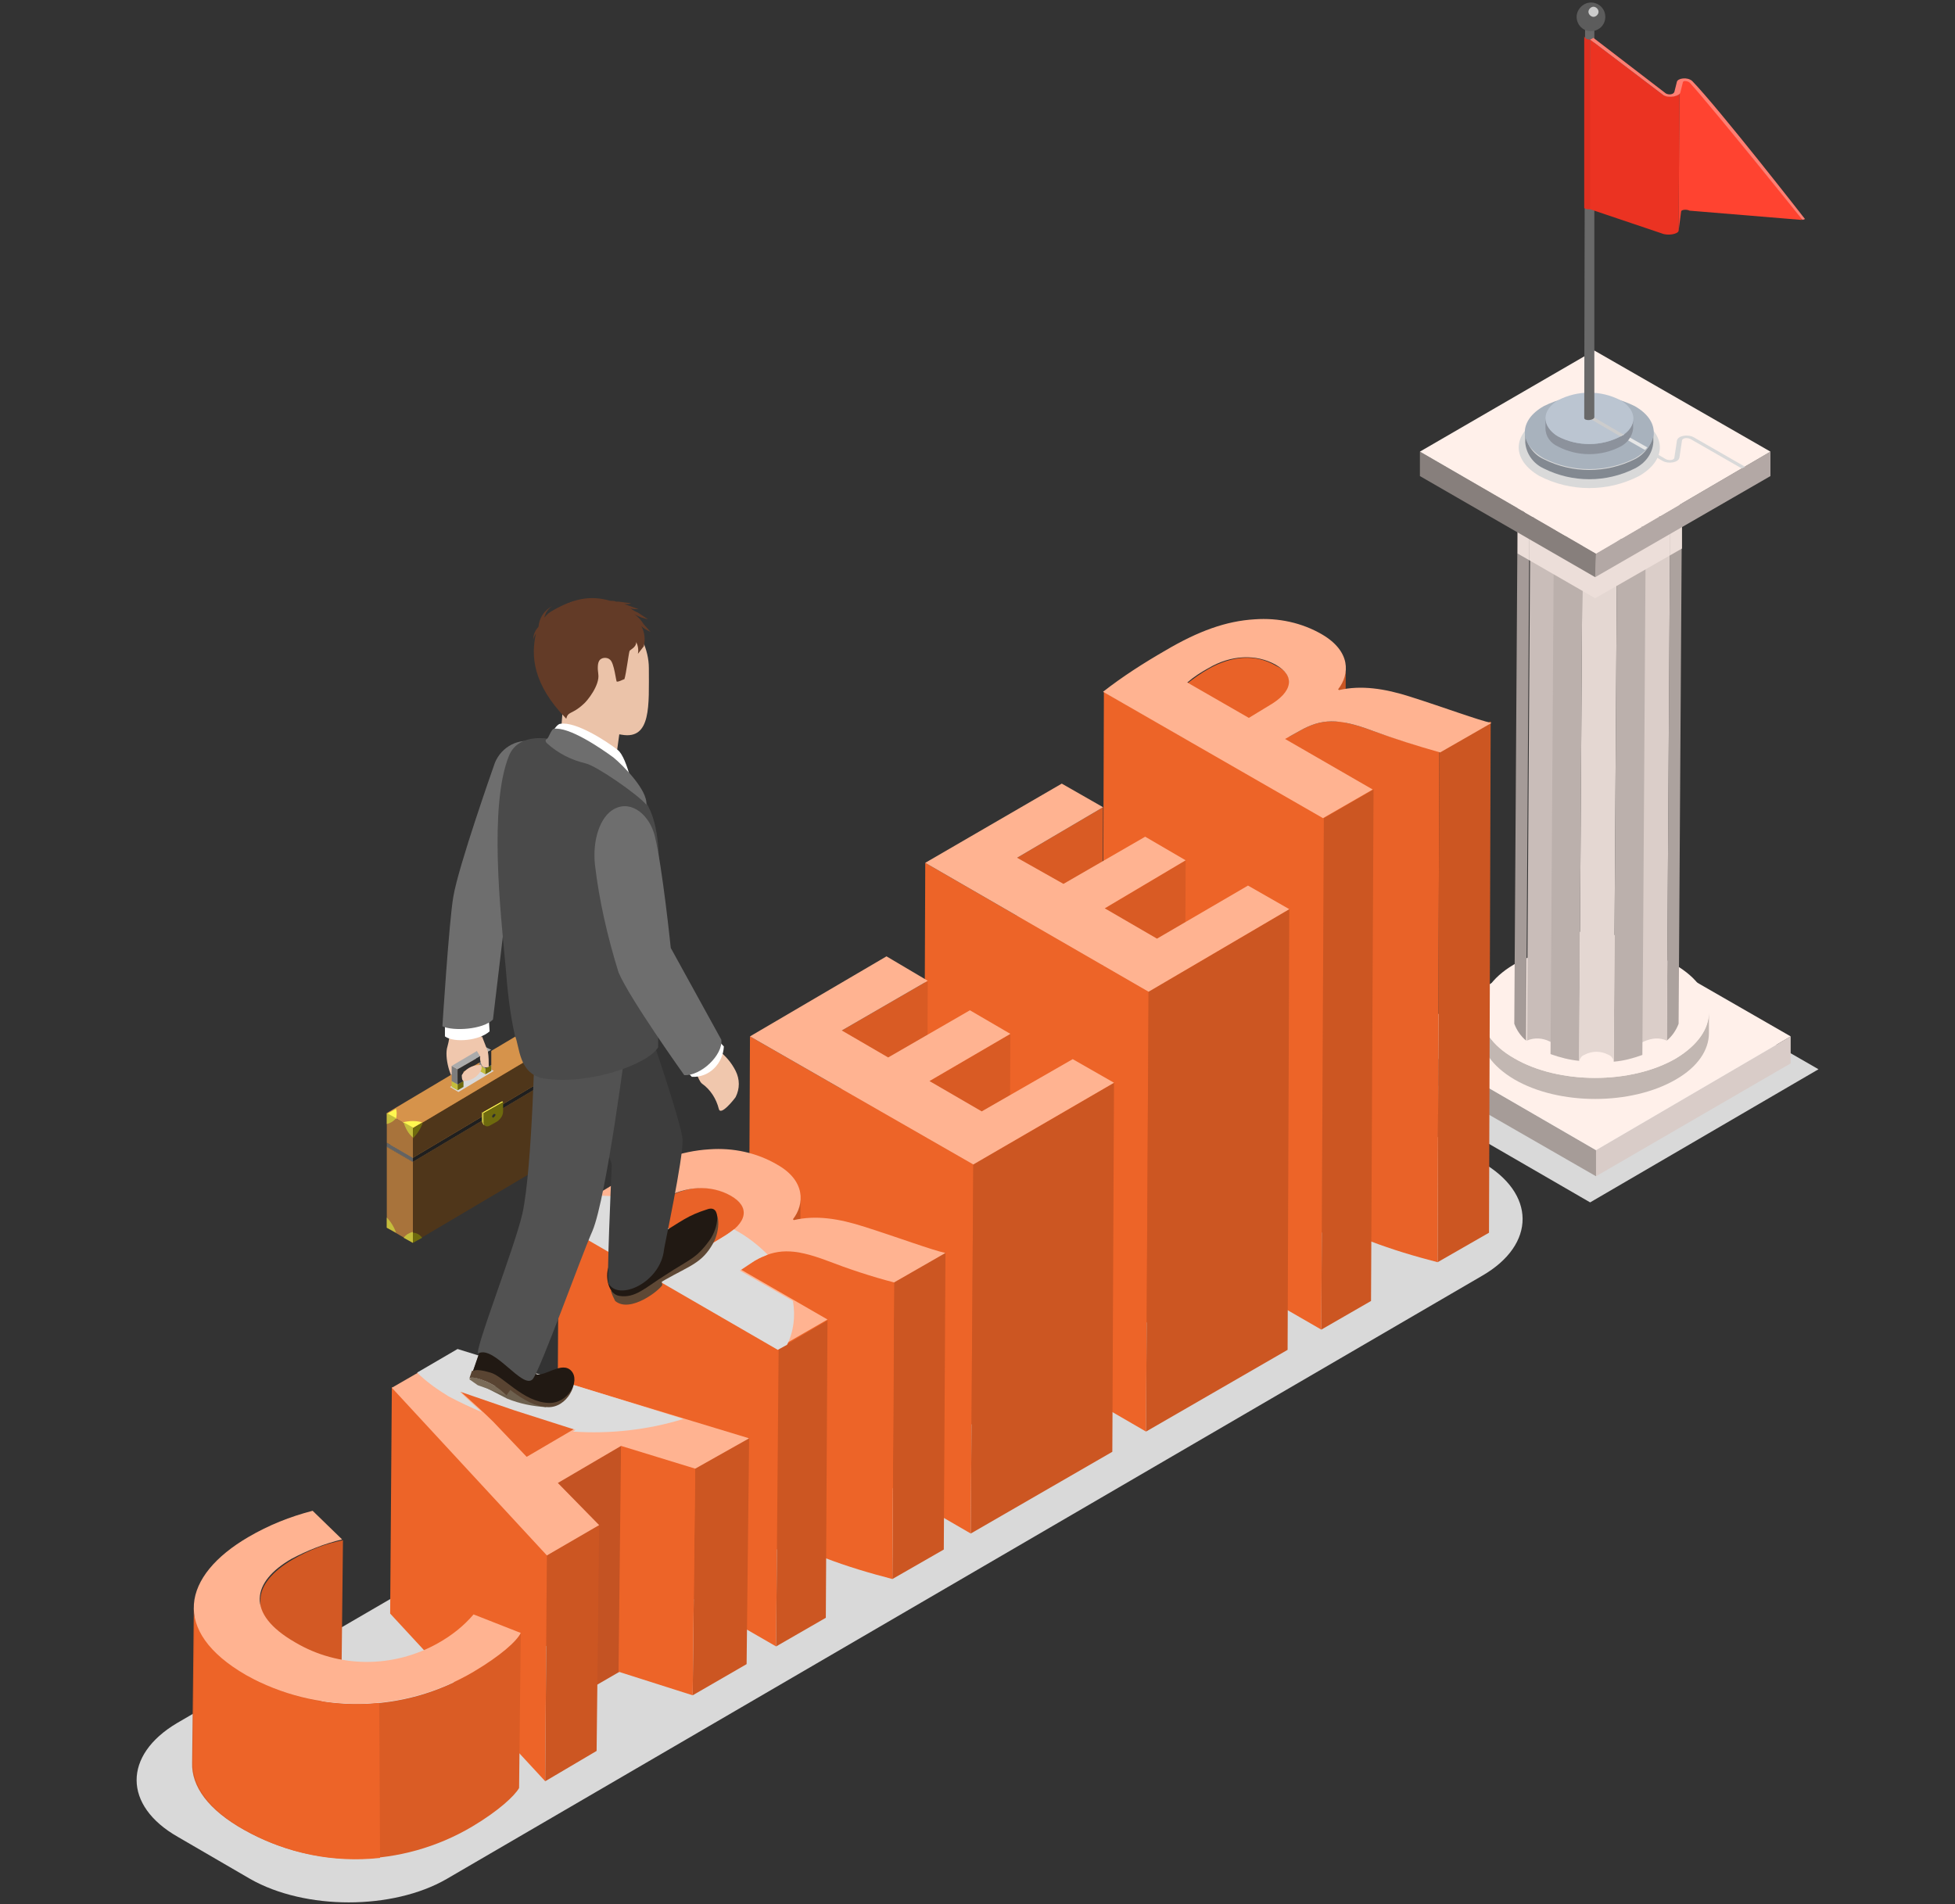<?xml version="1.0" encoding="utf-8"?>
<!-- Generator: Adobe Illustrator 22.1.0, SVG Export Plug-In . SVG Version: 6.00 Build 0)  -->
<svg version="1.1" id="レイヤー_1" xmlns="http://www.w3.org/2000/svg" xmlns:xlink="http://www.w3.org/1999/xlink" x="0px"
     y="0px" viewBox="0 0 232 226" style="enable-background:new 0 0 232 226;" xml:space="preserve">
<rect x="0" y="0" width="232" height="226" fill="#333333" stroke="none"/>
<style type="text/css">
	.st0{fill:#D9D9D9;}
	.st1{fill:#D9CCC8;}
	.st2{fill:#A69C98;}
	.st3{fill:#FFF0EA;}
	.st4{fill:#C2B7B2;}
	.st5{fill:#ACA29E;}
	.st6{fill:#A59B98;}
	.st7{fill:#DBCEC9;}
	.st8{fill:#C9BDB9;}
	.st9{fill:#BBB0AC;}
	.st10{fill:#E4D7D2;}
	.st11{fill:#F8E9E4;}
	.st12{fill:#ECDED9;}
	.st13{fill:#B3A8A5;}
	.st14{fill:#877F7C;}
	.st15{fill:#E96228;}
	.st16{fill:#C95522;}
	.st17{fill:#CC5622;}
	.st18{fill:#ED6428;}
	.st19{fill:#FFB391;}
	.st20{fill:#D95B24;}
	.st21{fill:#C45323;}
	.st22{fill:#D35924;}
	.st23{fill:#DA5C25;}
	.st24{fill:#838991;}
	.st25{fill:#A8B2BD;}
	.st26{fill:#E6E6E6;}
	.st27{fill:#8C929C;}
	.st28{fill:#BBC5D1;}
	.st29{fill:#CCCCCC;}
	.st30{fill:#696969;}
	.st31{fill:#5C5C5C;}
	.st32{fill:#EB3322;}
	.st33{fill:#FF4330;}
	.st34{fill:#FF7F73;}
	.st35{fill:#E03021;}
	.st36{fill:#DCDCDC;}
	.st37{fill:#F0C7AD;}
	.st38{fill:#B97F41;}
	.st39{fill:#D08F49;}
	.st40{fill:#A8733B;}
	.st41{fill:#636363;}
	.st42{fill:#976835;}
	.st43{fill:#1F1F1F;}
	.st44{fill:#4F361A;}
	.st45{fill:#D6934B;}
	.st46{fill:#C5C5C5;}
	.st47{fill:#9F9F9F;}
	.st48{fill:#C4BD3C;}
	.st49{fill:#6E6A0D;}
	.st50{fill:#7D7D7D;}
	.st51{fill:#ABABAB;}
	.st52{fill:#2E2E2E;}
	.st53{fill:#FFF750;}
	.st54{fill:#6D604E;}
	.st55{fill:#594432;}
	.st56{fill:#7A6B58;}
	.st57{fill:#211913;}
	.st58{fill:#FFFFFF;}
	.st59{fill:#6E6E6E;}
	.st60{fill:#EBC3A9;}
	.st61{fill:#633B27;}
	.st62{fill:#5E4835;}
	.st63{fill:#3D3D3D;}
	.st64{fill:#525252;}
	.st65{fill:#4A4A4A;}
</style>
    <title>アセット 21</title>
    <g>
	<g id="レイヤー_2_1_">
		<g id="header">
			<polygon class="st0" points="161.4,126.9 188.5,111.2 215.8,126.9 188.7,142.7 			"/>
            <g>
				<polygon class="st1" points="212.5,123 212.5,126.2 189.4,139.6 189.4,136.5 				"/>
                <polygon class="st2" points="189.4,136.5 189.4,139.6 166.1,126.2 166.1,123 				"/>
                <polygon class="st3" points="212.5,123 189.4,136.5 166.1,123 189.2,109.6 				"/>
			</g>
            <g>
				<path class="st4" d="M198.9,125.6c-5.3,3.1-13.9,3.1-19.2,0c-2.7-1.5-4-3.6-4-5.6v2.5c0,2,1.3,4,4,5.6c5.3,3.1,13.9,3.1,19.2,0
					c2.6-1.5,3.9-3.5,3.9-5.5v-2.4C202.8,122.1,201.5,124,198.9,125.6z"/>
                <path class="st3" d="M198.8,114.5c5.3,3.1,5.3,8,0.1,11.1c-5.3,3.1-13.9,3.1-19.2,0s-5.3-8-0.1-11.1
					C184.9,111.4,193.5,111.4,198.8,114.5z"/>
			</g>
            <g>
				<path class="st5"
                      d="M198.2,61.6l-0.4,61.9c0.6-0.5,1.1-1.2,1.4-2l0.4-61.9C199.3,60.4,198.8,61,198.2,61.6z"/>
                <path class="st6"
                      d="M180.1,59.6l-0.4,61.9c0.3,0.8,0.8,1.5,1.4,2l0.4-61.9C180.9,61.1,180.4,60.4,180.1,59.6z"/>
                <path class="st7" d="M195.5,61.7c-0.3,0.1-0.6,0.5-0.6,0.8l-0.4,61.9c0-0.4,0.3-0.7,0.6-0.8c0.9-0.4,1.8-0.5,2.7-0.1l0.4-61.9
					C197.3,61.2,196.3,61.2,195.5,61.7z"/>
                <path class="st8" d="M184.3,61.7c-0.8-0.4-1.8-0.5-2.7-0.1l-0.4,61.9c0.9-0.4,1.9-0.3,2.7,0.1c0.3,0.1,0.6,0.5,0.6,0.8l0.4-61.9
					C184.8,62.1,184.6,61.8,184.3,61.7z"/>
                <path class="st9"
                      d="M191.9,64.1l-0.4,61.9c1.2-0.1,2.3-0.4,3.4-0.8l0.4-61.9C194.2,63.7,193.1,63.9,191.9,64.1z"/>
                <path class="st9"
                      d="M184.4,63.2l-0.4,61.9c1.1,0.4,2.3,0.7,3.4,0.8l0.4-61.9C186.7,63.9,185.5,63.7,184.4,63.2z"/>
                <path class="st10" d="M191.3,63.3c-0.9-0.5-2-0.5-2.9,0c-0.3,0.1-0.5,0.4-0.6,0.7l-0.4,61.9c0.1-0.3,0.3-0.6,0.6-0.7
					c0.9-0.5,2-0.5,2.9,0c0.3,0.1,0.5,0.4,0.6,0.7l0.4-61.9C191.8,63.7,191.6,63.5,191.3,63.3z"/>
                <path class="st11" d="M198.1,55.2c0.6,0.5,1.1,1.2,1.4,2c-0.4,0-0.9,0.1-1.2,0.3c-0.5,0.2-0.7,0.7-0.6,1.1
					c0.1,0.3,0.3,0.5,0.6,0.6c0.4,0.2,0.8,0.3,1.2,0.3c-0.3,0.8-0.8,1.5-1.4,2c-0.9-0.4-1.9-0.3-2.7,0.1c-0.8,0.4-0.8,1.1-0.1,1.6
					c-1.1,0.4-2.3,0.7-3.4,0.8c-0.1-0.3-0.3-0.6-0.6-0.7c-0.9-0.5-2-0.5-2.9,0c-0.3,0.1-0.5,0.4-0.6,0.7c-1.2-0.1-2.3-0.4-3.4-0.8
					c0.7-0.5,0.6-1.2-0.1-1.6c-0.8-0.4-1.8-0.5-2.7-0.1c-0.6-0.5-1.1-1.2-1.4-2c0.4,0,0.9-0.1,1.2-0.3c0.5-0.2,0.7-0.7,0.6-1.1
					c-0.1-0.3-0.3-0.5-0.6-0.6c-0.4-0.2-0.8-0.3-1.2-0.3c0.3-0.8,0.8-1.5,1.4-2c0.9,0.4,1.9,0.3,2.7-0.1c0.8-0.4,0.8-1.1,0.1-1.6
					c1.1-0.4,2.3-0.7,3.4-0.8c0.1,0.3,0.3,0.6,0.6,0.7c0.9,0.5,2,0.5,2.9,0c0.3-0.1,0.5-0.4,0.6-0.7c1.2,0.1,2.3,0.4,3.4,0.8
					c-0.6,0.5-0.6,1.2,0.1,1.6C196.3,55.6,197.3,55.6,198.1,55.2z"/>
			</g>
            <g>
				<polygon class="st12"
                         points="198.2,63.1 189.4,68.2 181.5,63.7 181.5,66.5 189.3,71 198.2,65.9 				"/>
                <polygon class="st12" points="181.5,66.5 181.5,63.7 180.1,62.8 180.1,65.7 				"/>
                <polygon class="st12" points="198.2,65.9 199.6,65.1 199.6,62.2 198.2,63.1 				"/>
			</g>
            <g>
				<polygon class="st13" points="210.1,53.6 210.1,56.5 189.3,68.5 189.4,65.7 				"/>
                <polygon class="st14" points="189.4,65.7 189.3,68.5 168.5,56.5 168.5,53.6 				"/>
                <polygon class="st3" points="210.1,53.6 189.4,65.7 168.5,53.6 189.2,41.6 				"/>
			</g>
            <g>
				<path class="st0" d="M175.8,137.9c6.5,3.7,6.5,9.8,0.1,13.5L53,223c-6.4,3.7-16.8,3.7-23.3,0l-8.6-5c-6.5-3.7-6.5-9.7-0.1-13.5
					l122.9-71.5c6.4-3.7,16.8-3.7,23.3,0L175.8,137.9z"/>
			</g>
            <path class="st15" d="M153,81l-0.2,60.7c0-0.8-0.5-1.4-1.5-2c-2.4-1.4-5.3-1.1-8.1,0.4c-0.9,0.5-1.7,1-2.5,1.7l0.2-60.7
				c0.8-0.6,1.6-1.2,2.5-1.7c2.8-1.6,5.6-1.8,8-0.4C152.5,79.5,153,80.2,153,81z"/>
            <path class="st16"
                  d="M159.7,79.2l-0.2,60.7c0,0.9-0.4,1.8-0.9,2.5l0.2-60.7C159.3,81,159.7,80.1,159.7,79.2z"/>
            <polygon class="st17" points="176.9,85.6 176.7,146.3 170.6,149.8 170.8,89.1 			"/>
            <path class="st15" d="M162.8,86.7c-4-1.5-6-1.4-8.5,0l-1.8,1l-0.2,60.7l1.8-1.1c2.5-1.4,4.5-1.5,8.5,0c2.6,1,5.3,1.8,8,2.5
				l0.2-60.7C168.1,88.5,165.4,87.6,162.8,86.7z"/>
            <polygon class="st18" points="157.1,97.1 156.8,157.8 130.8,142.8 131,82.1 			"/>
            <polygon class="st17" points="163,93.7 162.7,154.4 156.8,157.8 157.1,97.1 			"/>
            <path class="st19" d="M162.8,86.7c-4-1.5-6-1.4-8.5,0l-1.8,1l10.4,6l-5.9,3.4l-26.1-15c2.3-1.8,4.8-3.4,7.4-4.9
				c3.9-2.3,7.2-3.5,10.6-3.7c2.8-0.2,5.6,0.4,8,1.8c3.4,2,3.3,4.7,1.9,6.5l0.1,0.1c2.6-0.6,5.4-0.2,8.5,0.8
				c3.8,1.2,8.1,2.8,9.6,3.1l-6.1,3.5C168.1,88.5,165.5,87.7,162.8,86.7z M148.2,85.2l2.3-1.4c3-1.7,3.2-3.6,0.9-4.9
				c-2.3-1.3-5.3-1.2-8,0.4c-0.9,0.5-1.7,1-2.5,1.7L148.2,85.2z"/>
            <g>
				<polygon class="st20" points="130.9,95.8 130.7,148.1 120.5,154 120.7,101.8 				"/>
                <polygon class="st20" points="140.7,102.1 140.5,154.4 130.8,160 131.1,107.8 				"/>
                <polygon class="st18" points="136.3,117.7 136,169.9 109.6,154.6 109.8,102.4 				"/>
                <polygon class="st17" points="153,107.9 152.8,160.2 136,169.9 136.3,117.7 				"/>
                <polygon class="st19" points="153,107.9 136.3,117.7 109.8,102.4 126,93 130.9,95.8 120.7,101.8 126.2,104.9 135.9,99.3 
					140.7,102.1 131.1,107.8 137.3,111.4 148.1,105.1 				"/>
			</g>
            <g>
				<polygon class="st20" points="110.1,116.4 109.9,160.1 99.7,166.1 99.9,122.3 				"/>
                <polygon class="st20" points="119.9,122.7 119.7,166.5 110,172.1 110.3,128.3 				"/>
                <polygon class="st18" points="115.5,138.2 115.2,182 88.8,166.7 89,123 				"/>
                <polygon class="st17" points="132.2,128.5 132,172.3 115.2,182 115.5,138.2 				"/>
                <polygon class="st19" points="132.2,128.5 115.5,138.2 89,123 105.2,113.5 110.1,116.4 99.9,122.3 105.4,125.5 115.1,119.9 
					119.9,122.7 110.3,128.3 116.5,131.9 127.3,125.7 				"/>
			</g>
            <path class="st15" d="M88.3,143.9l-0.2,35.3c0-0.8-0.5-1.4-1.5-2c-2.4-1.4-5.3-1.2-8,0.4c-0.9,0.5-1.7,1-2.5,1.7l0.2-35.3
				c0.8-0.6,1.6-1.2,2.5-1.7c2.8-1.6,5.6-1.8,8-0.4C87.8,142.5,88.3,143.2,88.3,143.9z"/>
            <path class="st16" d="M95,142.1l-0.2,35.3c0,0.9-0.4,1.8-0.9,2.5l0.2-35.3C94.6,143.9,94.9,143.1,95,142.1z"/>
            <polygon class="st17" points="112.2,148.6 112,183.9 105.9,187.4 106.1,152.1 			"/>
            <path class="st18" d="M98.1,149.6c-4-1.5-6-1.4-8.5,0l-1.8,1l-0.2,35.3l1.8-1c2.4-1.4,4.5-1.5,8.5,0c2.6,1,5.3,1.8,8,2.5
				l0.2-35.3C103.4,151.5,100.7,150.6,98.1,149.6z"/>
            <polygon class="st18" points="92.4,160.1 92.1,195.4 66.1,180.4 66.3,145 			"/>
            <polygon class="st17" points="98.2,156.7 98,192 92.1,195.4 92.4,160.1 			"/>
            <path class="st19" d="M98.1,149.6c-4-1.5-6-1.4-8.5,0l-1.8,1l10.4,6l-5.9,3.4l-26.1-15c2.3-1.8,4.8-3.4,7.4-4.9
				c3.9-2.3,7.2-3.5,10.6-3.7c2.8-0.2,5.6,0.4,8,1.8c3.4,1.9,3.3,4.7,1.9,6.5l0.1,0.1c2.6-0.6,5.3-0.2,8.4,0.8
				c3.8,1.2,8.1,2.8,9.6,3.1l-6.1,3.5C103.4,151.5,100.7,150.6,98.1,149.6z M83.5,148.2l2.3-1.4c3-1.7,3.2-3.6,0.9-4.9
				s-5.3-1.2-8,0.4c-0.9,0.5-1.7,1-2.5,1.7L83.5,148.2L83.5,148.2z"/>
            <path class="st15"
                  d="M61.1,167.2c-2-0.6-4.5-1.5-6.4-2.2l-0.2,26.9c2,0.7,4.4,1.5,6.4,2.2l7.2,2.3l0.2-26.9L61.1,167.2z"/>
            <polygon class="st17" points="88.9,170.6 88.6,197.5 82.2,201.2 82.5,174.3 			"/>
            <polygon class="st21" points="66.1,175.9 66.1,202.7 73.7,198.3 73.7,171.6 			"/>
            <polygon class="st18" points="82.5,174.3 82.2,201.2 73.4,198.4 73.7,171.6 			"/>
            <polygon class="st18" points="64.9,184.5 64.7,211.4 46.3,191.5 46.5,164.6 			"/>
            <polygon class="st17" points="71.1,180.9 70.8,207.8 64.7,211.4 64.9,184.5 			"/>
            <path class="st19" d="M82.5,174.3l-8.8-2.7l-7.5,4.4l4.9,5l-6.2,3.6l-18.4-19.9l7.8-4.5l34.6,10.5L82.5,174.3z M62.5,172.9
				l5.8-3.4l-7.2-2.2c-2-0.6-4.5-1.5-6.4-2.2h-0.1c1.2,1.1,2.8,2.5,3.9,3.6L62.5,172.9L62.5,172.9z"/>
            <path class="st22" d="M30.7,208.3l0.2-18.4c0-1.7,1.4-3.4,3.8-4.8c1.9-1.1,3.9-1.9,6-2.3l-0.2,18.4c-2.1,0.5-4.1,1.3-6,2.3
				C32.1,204.9,30.7,206.6,30.7,208.3z"/>
            <path class="st23" d="M22.8,209.2l0.2-18.4c0,2.8,1.9,5.6,6.2,8c8.4,4.7,18.7,4.6,27-0.4c3.2-1.9,5.1-3.6,5.6-4.6l-0.2,18.4
				c-0.5,0.9-2.4,2.7-5.6,4.6c-8.3,4.9-18.6,5.1-27,0.4C24.7,214.8,22.7,212,22.8,209.2z"/>
            <path class="st18" d="M45,202.1c-5.5,0.6-11-0.6-15.7-3.3c-4.3-2.5-6.2-5.3-6.2-8l-0.2,18.4c0,2.8,1.9,5.6,6.2,8
				c4.9,2.8,10.5,3.9,16,3.3L45,202.1z"/>
            <path class="st19" d="M37.1,179.3l3.5,3.4c-2.1,0.5-4.1,1.3-6,2.3c-4.7,2.7-5.5,6.5,0.4,9.9c5.2,3.1,11.7,3.1,17,0.1
				c1.6-0.9,3-2,4.2-3.4l5.6,2.2c-0.5,1-2.4,2.7-5.6,4.6c-8.3,4.9-18.6,5.1-27,0.4c-9-5.2-7.6-11.8,0.3-16.4
				C31.9,181,34.4,180,37.1,179.3z"/>
            <g>
				<path class="st0" d="M194.5,49.7c3.3,1.9,3.3,4.9,0,6.8c-3.7,1.9-8.1,1.9-11.8,0c-3.3-1.9-3.3-4.9,0-6.8
					C186.4,47.8,190.8,47.8,194.5,49.7z"/>
                <path class="st0" d="M201,51.9c-0.7-0.4-1.9-0.2-2,0.4l-0.3,2c0,0.3-0.6,0.4-1,0.2l-8.6-5l-0.4,0.2l8.6,5c0.7,0.4,1.9,0.2,2-0.4
					l0.3-2c0-0.3,0.6-0.4,1-0.2l6.1,3.5l0.4-0.2L201,51.9z"/>
			</g>
            <path class="st24" d="M196.2,51.3v1.2c-0.1,1.4-1,2.5-2.2,3.1c-3.4,1.7-7.4,1.7-10.8,0c-1.3-0.6-2.1-1.8-2.2-3.1v-1.2
				c0.1,1.4,0.9,2.6,2.2,3.2c3.4,1.7,7.4,1.7,10.8,0C195.2,53.9,196.1,52.7,196.2,51.3z"/>
            <path class="st25"
                  d="M194,48.2c3,1.7,3,4.5,0,6.2c-3.4,1.7-7.4,1.7-10.8,0c-3-1.7-3-4.5,0-6.2C186.6,46.5,190.6,46.5,194,48.2z"
            />
            <path class="st26" d="M189.1,49.5l-0.4,0.2l6.5,3.7c0.1-0.1,0.2-0.2,0.3-0.3L189.1,49.5z"/>
            <path class="st27" d="M193.8,49.7v1.2c-0.1,0.9-0.7,1.7-1.5,2.1c-2.3,1.2-5.1,1.2-7.4,0c-0.9-0.4-1.5-1.2-1.5-2.2v-1.2
				c0.1,0.9,0.7,1.8,1.5,2.2c2.3,1.2,5.1,1.2,7.4,0C193.2,51.4,193.8,50.6,193.8,49.7z"/>
            <path class="st28" d="M192.3,47.5c2,1.2,2.1,3.1,0,4.3c-2.3,1.2-5.1,1.2-7.4,0c-2-1.2-2-3.1,0-4.3
				C187.2,46.3,190,46.3,192.3,47.5z"/>
            <path class="st29" d="M189.1,49.5l-0.4,0.2l3.6,2.1l0,0c0.1-0.1,0.2-0.1,0.4-0.2L189.1,49.5z"/>
            <path class="st30" d="M188,49.6c0,0.4,1.2,0.3,1.2-0.1V3.2h-1.1L188,49.6z"/>
            <path class="st31" d="M190.5,2c0,1-0.8,1.7-1.7,1.7c-1,0-1.7-0.8-1.7-1.7s0.8-1.7,1.7-1.7c0,0,0,0,0,0C189.7,0.3,190.5,1,190.5,2
				z"/>
            <path class="st29" d="M189.7,1.4c0,0.3-0.3,0.6-0.6,0.6l0,0c-0.3,0-0.6-0.3-0.6-0.6c0-0.3,0.3-0.6,0.6-0.6
				C189.4,0.8,189.7,1.1,189.7,1.4C189.7,1.4,189.7,1.4,189.7,1.4z"/>
            <g>
				<path class="st32" d="M197.4,11.3l-8.7-6.6l-0.1,20.1l8.6,2.9c0.7,0.3,1.9,0.1,2-0.3l0.1-16.4C199.3,11.4,198.1,11.6,197.4,11.3
					z"/>
                <path class="st33" d="M213.8,26.1v-0.2L200.6,9.6c-0.3-0.1-0.9-0.1-1,0.2l-0.3,1.2l-0.1,16.4l0.3-2.3c0-0.2,0.6-0.3,1-0.1l0,0
					L213.8,26.1z"/>
                <path class="st34" d="M214.2,26l-0.3,0.1c0,0-10.5-13.1-13.3-16.2c-0.2-0.3-0.9-0.4-0.9-0.1l-0.3,1.2c-0.1,0.4-1.3,0.7-2,0.3
					l-8.7-6.6l0.4-0.2l8.6,6.6c0.4,0.2,0.9,0.1,1-0.2l0.3-1.2c0.1-0.4,1.2-0.6,1.8-0.1C204,12.9,214.2,26,214.2,26z"/>
			</g>
            <path class="st35" d="M188,4.3c0.1,0.3,0.4,0.4,0.7,0.4l0,20.1c-0.2,0.1-0.5,0-0.7-0.1L188,4.3z"/>
            <g>
				<path class="st36" d="M89.6,149.6c0.5-0.3,1-0.5,1.5-0.7c-1.2-1.2-2.5-2.2-4-3l0,0c-0.4,0.3-0.8,0.6-1.3,0.9l-2.3,1.4l-7.3-4.2
					c0.6-0.5,1.2-0.9,1.9-1.3c-2.4-0.5-4.9-0.8-7.4-0.8c-1.6,1-3.1,2-4.5,3.2l26.1,15.1l1.1-0.6c0.8-1.6,1-3.4,0.7-5.2l-6.3-3.6
					L89.6,149.6z"/>
                <path class="st36" d="M54.3,160.1l-4.8,2.8c1.1,1.1,2.4,2,3.7,2.8c1.3,0.7,2.6,1.3,4,1.9c-0.9-0.8-1.9-1.7-2.6-2.4h0.1
					c2,0.7,4.4,1.5,6.4,2.2l7.2,2.3l-0.3,0.2c4.4,0.3,8.9-0.2,13.1-1.5L54.3,160.1z"/>
			</g>
            <path class="st37" d="M54.3,128.7c0.6,0.4,1.6,0,2.2-0.6s-0.4-2.3,0.2-3.6c0.3-0.8,0.5-1.6,0.6-2.5h-3.9c0,0.7-0.1,1.5-0.3,2.2
				C52.7,125.4,53.4,128.1,54.3,128.7z"/>
            <g>
				<polygon class="st38" points="65.8,127.4 62.8,125.6 62.8,126.1 65.8,127.9 				"/>
                <polygon class="st39" points="65.8,127.9 62.8,126.1 45.9,136.1 49,137.9 				"/>
                <polygon class="st40" points="49,137.9 45.9,136.1 45.9,145.7 49,147.5 				"/>
                <polygon class="st41" points="49,137.4 45.9,135.6 45.9,136.1 49,137.9 				"/>
                <polygon class="st42" points="65.8,127.4 62.8,125.6 45.9,135.6 49,137.4 				"/>
                <polygon class="st43" points="49,137.4 49,137.9 65.8,127.9 65.8,127.4 				"/>
                <polygon class="st40" points="49,133.9 45.9,132.1 45.9,135.6 49,137.4 				"/>
                <polygon class="st44" points="49,133.9 49,137.4 65.8,127.4 65.8,127.9 49,137.9 49,147.5 65.9,137.5 65.8,127.9 65.8,127.4 
					65.8,123.9 				"/>
                <polygon class="st45" points="65.8,123.9 62.7,122.1 45.9,132.1 49,133.9 				"/>
			</g>
            <g>
				<polygon class="st0" points="57.6,126.6 53.4,129 54.4,129.6 58.6,127.1 				"/>
			</g>
            <g>
				<polygon class="st46" points="58.3,126.4 57.5,126 57.6,126.7 58.3,127.1 				"/>
                <polygon class="st36" points="58.3,127.1 57.6,126.7 56.9,127.1 57.6,127.5 				"/>
                <polygon class="st47" points="58.3,126.4 57.5,126 56.9,126.4 57.6,126.8 				"/>
                <polygon class="st48" points="57.6,126.8 56.9,126.4 56.9,127.1 57.6,127.5 				"/>
                <polygon class="st49" points="57.6,126.8 57.6,127.5 58.3,127.1 58.3,126.4 				"/>
                <polygon class="st50" points="57.6,125.7 56.9,125.3 56.9,126.4 57.6,126.8 				"/>
                <polygon class="st46" points="55,128.3 54.2,127.9 54.3,128.6 55,129 				"/>
                <polygon class="st36" points="55,129 54.3,128.6 53.6,129 54.3,129.4 				"/>
                <polygon class="st47" points="55,128.3 54.2,127.9 53.6,128.3 54.3,128.7 				"/>
                <polygon class="st49" points="54.3,128.7 54.3,129.4 55,129 55,128.3 				"/>
                <polygon class="st48" points="54.3,128.7 53.6,128.3 53.6,129 54.3,129.4 				"/>
                <polygon class="st50" points="54.3,126.9 53.6,126.5 53.6,128.3 54.3,128.7 				"/>
                <polygon class="st51" points="58.3,124.6 57.5,124.2 53.6,126.5 54.3,126.9 				"/>
                <polygon class="st52" points="54.3,126.9 54.3,128.7 55,128.3 55,129 54.3,129.4 55,129 55,127.2 57.6,125.7 57.6,126.8 
					58.3,126.4 58.3,127.1 57.6,127.5 58.3,127.1 58.3,124.6 				"/>
			</g>
            <g>
				<g>
					<path class="st48"
                          d="M57.4,132.1v1.1c0,0.2,0.1,0.4,0.2,0.4l-0.2-0.1c-0.1-0.1-0.2-0.3-0.2-0.4v-1.1L57.4,132.1z"/>
                    <g>
						<path class="st48"
                              d="M57.4,132.1l-0.2-0.1c0,0,0,0.8,0,1.1l0,0l0.2,0.1l0,0L57.4,132.1L57.4,132.1z"/>
					</g>
				</g>
                <polygon class="st53" points="59.7,130.8 59.6,130.7 57.3,132 57.4,132.1 				"/>
                <path class="st49"
                      d="M57.4,132.1v1.1c0,0.4,0.3,0.6,0.7,0.4l0.9-0.5c0.4-0.3,0.7-0.7,0.7-1.2v-1.1L57.4,132.1z"/>
			</g>
            <path class="st52" d="M58.6,132.2c-0.1,0.1-0.2,0.2-0.2,0.3c0,0.1,0.1,0.2,0.2,0.1c0.1-0.1,0.2-0.2,0.2-0.3
				C58.8,132.2,58.7,132.2,58.6,132.2z"/>
            <path class="st53" d="M50.1,133.2l-1.2,0.7l-1.1-0.7C48.6,133,49.4,133,50.1,133.2z"/>
            <path class="st48" d="M47.9,133.2l1.1,0.6v1.2C48.5,134.6,48.1,133.9,47.9,133.2z"/>
            <path class="st48" d="M47,146.3l-1.1-0.6v-1.2C46.4,145,46.8,145.7,47,146.3z"/>
            <path class="st49" d="M49,135.1v-1.2l1.2-0.7C49.9,134,49.5,134.6,49,135.1z"/>
            <path class="st49" d="M65.9,136.2v1.2l-1.2,0.7C64.9,137.4,65.3,136.7,65.9,136.2z"/>
            <path class="st53" d="M47,132.8l-1.1-0.6l1.1-0.6C47.1,131.9,47.1,132.3,47,132.8z"/>
            <path class="st48" d="M45.9,133.4v-1.3l1.1,0.6C46.7,133.1,46.3,133.3,45.9,133.4z"/>
            <path class="st48" d="M49,146.2v1.3l-1.1-0.6C48.2,146.5,48.6,146.3,49,146.2z"/>
            <path class="st53" d="M61.6,122.8l1.1-0.6l1.1,0.6C63.1,123,62.3,123,61.6,122.8z"/>
            <path class="st53" d="M64.8,123.3l1.1,0.6l-1.1,0.7C64.6,124.2,64.6,123.7,64.8,123.3z"/>
            <path class="st49" d="M64.7,124.6l1.1-0.7v1.3C65.4,125.2,65,124.9,64.7,124.6z"/>
            <path class="st49" d="M50.1,146.9l-1.1,0.6v-1.2C49.4,146.3,49.8,146.5,50.1,146.9z"/>
            <path class="st37" d="M57.3,126.6c0.2,0.1,0.6,0.1,0.7,0c0-0.6,0-1.2-0.1-1.8l-0.7-1.8l-1,1.1l0.8,1.3
				C56.9,125.4,57,126.3,57.3,126.6z"/>
            <path class="st37" d="M57.1,127c-0.4,0.8-1.2,1.3-2.1,1.3c-0.2-0.1-0.2-0.5-0.2-0.7c0.4-0.7,1.2-1.2,2.1-1.2
				C57.2,126.2,57.2,126.8,57.1,127z"/>
            <path class="st54" d="M60.2,166c1.5,0.6,3,0.9,4.6,1c0.4-1.1-4.3-2.2-4.3-2.2l-3.8-0.6L60.2,166z"/>
            <path class="st55" d="M56,163.1c0,0,0.7,0.1,2.1,0.3c1.2,0.1,3.9,3.5,6.9,3.6c2.3,0.1,3.8-2.9,2.8-4.1s-3.1,0.7-4.1,0.4
				c-0.3-0.9,0.2-2.1-0.4-3.4c-1.9-0.6-3.8-0.8-5.8-0.9L56,163.1z"/>
            <path class="st56" d="M57.8,164c0.9,0.4,1.6,0.9,2.3,1.6l-3.4-1.2l-1-0.7C55.9,163.2,57.1,163.7,57.8,164z"/>
            <path class="st57" d="M56.1,162.8c0,0,0.1-0.5,2.1,0.1c1.5,0.4,3.9,3.5,6.9,3.6c2.3,0.1,3.8-2.6,2.7-3.8s-3.1,0.7-4.2,0.4
				c-0.3-0.9,0.2-2.1-0.4-3.4c-1.9-0.5-3.8-0.8-5.8-0.7L56.1,162.8z"/>
            <path class="st55" d="M55.7,163.6c0.3-0.3,1.4,0.1,2.1,0.4c0.9,0.4,1.6,0.9,2.3,1.6l0.5-0.7c-0.7-0.8-1.5-1.4-2.5-1.9
				c-0.7-0.3-1.4-0.4-2.1-0.3L55.7,163.6z"/>
            <path class="st58" d="M58.1,122.4c-1.2,1.1-4.2,1.4-5.3,0.6v-1.9l5.2-0.3L58.1,122.4z"/>
            <path class="st59" d="M58.5,121c-1.2,1.2-4.7,1.4-6,0.8c0,0,0.8-12.6,1.3-15.4c0.6-3.6,4.8-15.5,4.8-15.5c0.6-2,2.6-3.3,4.7-2.9
				c2.3,0.6,3.7,4.7,2.7,6.9l-6,13.5L58.5,121z"/>
            <path class="st60" d="M66.5,87.8c0.7-0.6,5.2,1.8,6.6,2.2l0.7-5.1l-7-1L66.5,87.8z"/>
            <path class="st60"
                  d="M65,80.2c0.8,4.3,5.6,6.6,8.8,7c3.5,0.6,3.2-3.5,3.2-7.9s-4.3-9.1-8.9-7.9C65,72.2,64.2,75.9,65,80.2z"/>
            <path class="st61" d="M63.6,75.2c-0.2,0.3-0.4,0.7-0.3,1.1c-0.1-0.7,0.1-1.4,0.6-1.9c0.1-1.1,0.7-2,1.7-2.5
				c-0.5,0.3-0.9,0.8-1,1.4c0.3-0.4,0.7-0.7,1.1-0.9c2.3-1.3,4.3-1.8,6.7-1.1c0.2,0,0.5,0,0.7,0.1h0.3l1.5,0.2
				c-0.2,0.1-0.5,0.1-0.8,0.1l0.3,0.1l1.4,0.5c-0.3,0-0.7,0-1-0.1c0.3,0.2,0.6,0.4,0.9,0.5l1.2,0.8c-0.5-0.1-1.1-0.3-1.6-0.6
				c0.4,0.3,0.8,0.7,1.1,1.2l0.8,0.9c-0.4-0.2-0.8-0.4-1.1-0.7c0.4,0.7,0.5,1.6,0.3,2.4l-0.7,0.9c0.1-0.5,0-1-0.2-1.4
				c0,0.7-0.8,0.9-0.8,1.1c-0.1,0.3-0.4,2.7-0.6,3.3c-0.3,0.1-0.6,0.3-0.9,0.3c-0.1,0-0.3-2.2-0.8-2.6c-0.3-0.3-0.9-0.3-1.2,0
				c-0.3,0.3-0.3,1-0.2,1.7c0.2,1.3-1.3,3.2-1.8,3.6c-1.3,1.2-1.8,0.8-2,1.7C63.2,81.2,63,77.8,63.6,75.2z"/>
            <path class="st58" d="M66.5,85.9c1.8-0.3,5.4,2,6.8,3.1c1.2,0.9,2.1,5.9,2.1,5.9s-0.7-1.5-1.2-1.7c-0.8-0.3-1-1.3-1.7-2.3
				c-1.3-1.7-7.7-2.7-7.7-2.7S65.9,85.9,66.5,85.9z"/>
            <path class="st62" d="M78.6,152.5c-0.3,0.6-3.8,3.4-5.6,1.9c-0.2-0.4-0.4-0.8-0.5-1.2l5.9-1.7L78.6,152.5z"/>
            <path class="st62" d="M73.2,153.9c1.6,1,3.1-0.5,5.7-2c3-1.7,4.4-2,5.7-4.3c0.9-1.5,0.9-4.2-0.3-3.8c-2.5,0.9-2.8,1.9-6.3,4.2
				c-2.3,1.5-4.2,1.2-5.2,2.3c-0.9,1-0.8,2.5,0.3,3.4C73.1,153.8,73.2,153.8,73.2,153.9z"/>
            <path class="st57" d="M73.5,153.8c1.9,0.3,3.1-1,5.5-2.5c2.9-1.9,3.6-1.9,5.2-4.1c1.1-1.5,1.4-4.2-0.2-3.7
				c-2.5,0.8-2.9,1.3-6.5,3.5c-2.3,1.5-4.6,2-5.3,3.4C71.8,151.6,72.2,153.6,73.5,153.8z"/>
            <path class="st63" d="M78.8,148.3c-0.4,3.9-5.4,6.2-6.6,4c-0.2-0.4,0.3-11.8,0.4-14c0.1-1-5.8-10.9-8.8-13l12.9-4.1
				c0,0,4.3,12.4,4.3,14.1C81.1,137.4,78.8,148.1,78.8,148.3z"/>
            <path class="st64" d="M63.2,163.7c-1.2,1.2-4.5-4-6.4-3.1c-0.8,0.4,4.3-12.6,5.2-16.6c1.2-5.5,1.5-21.8,1.5-21.8l10.9,0.9
				c0,0-2.4,19-4.1,23C69,149,64.1,162.7,63.2,163.7z"/>
            <path class="st65" d="M60.4,89.7c-2.4,5.9-1,18.7-0.4,25c0.2,2.7,0.5,5.5,1.1,8.2c0.6,1.3,0.4,4.6,3.5,5.1
				c5.4,0.8,12.3-1.7,13.5-3.7c0-3.2,0.1-21.4,0.1-21.4c0-3.4-0.4-7.8-3.4-9.5c-0.8-0.5-1.4-1.5-2.6-2.2c-1.8-1-2.5-1.7-3.7-2.4
				C66,87.4,61.6,86.7,60.4,89.7z"/>
            <path class="st59" d="M65.7,86.5c1.8-0.3,5.6,2.3,7.1,3.4c1.1,0.9,4.1,3.9,3.9,5.6c-1-1.2-5.9-4.6-7.2-4.9
				c-1.7-0.4-3.3-1.2-4.6-2.4c-0.2-0.2-0.2-0.4,0-0.5S65.4,86.6,65.7,86.5z"/>
            <path class="st37" d="M84.3,123.4c0.2,0.4,0.5,0.8,0.9,1.2c0.9,0.7,1.6,1.5,2.1,2.5c0.5,1,0.5,2.1,0,3.1c-0.2,0.3-1.8,2.3-2,1.4
				c-0.3-1.2-1-2.3-2-3c-0.5-0.4-0.8-2.1-1.8-2.9c-0.5-0.4-0.1-1-0.4-1.7S83.5,122.2,84.3,123.4z"/>
            <path class="st58" d="M85.9,124.2c-0.1,2-1.7,3.7-3.8,3.6l-1-1.1l3.7-3.7L85.9,124.2z"/>
            <path class="st59" d="M85.6,123.4c0.2,1.8-2.4,4.3-4.4,4.2c0,0-6.5-9.1-7.8-12.2c-1.3-4.2-2.3-8.5-2.8-12.8
				c-0.3-2.9,0.6-5.7,2.3-6.6c2.1-1.1,4.2,0.8,4.8,3.2c0.9,3.6,1.9,13.3,1.9,13.3L85.6,123.4z"/>
		</g>
	</g>
</g>
</svg>
